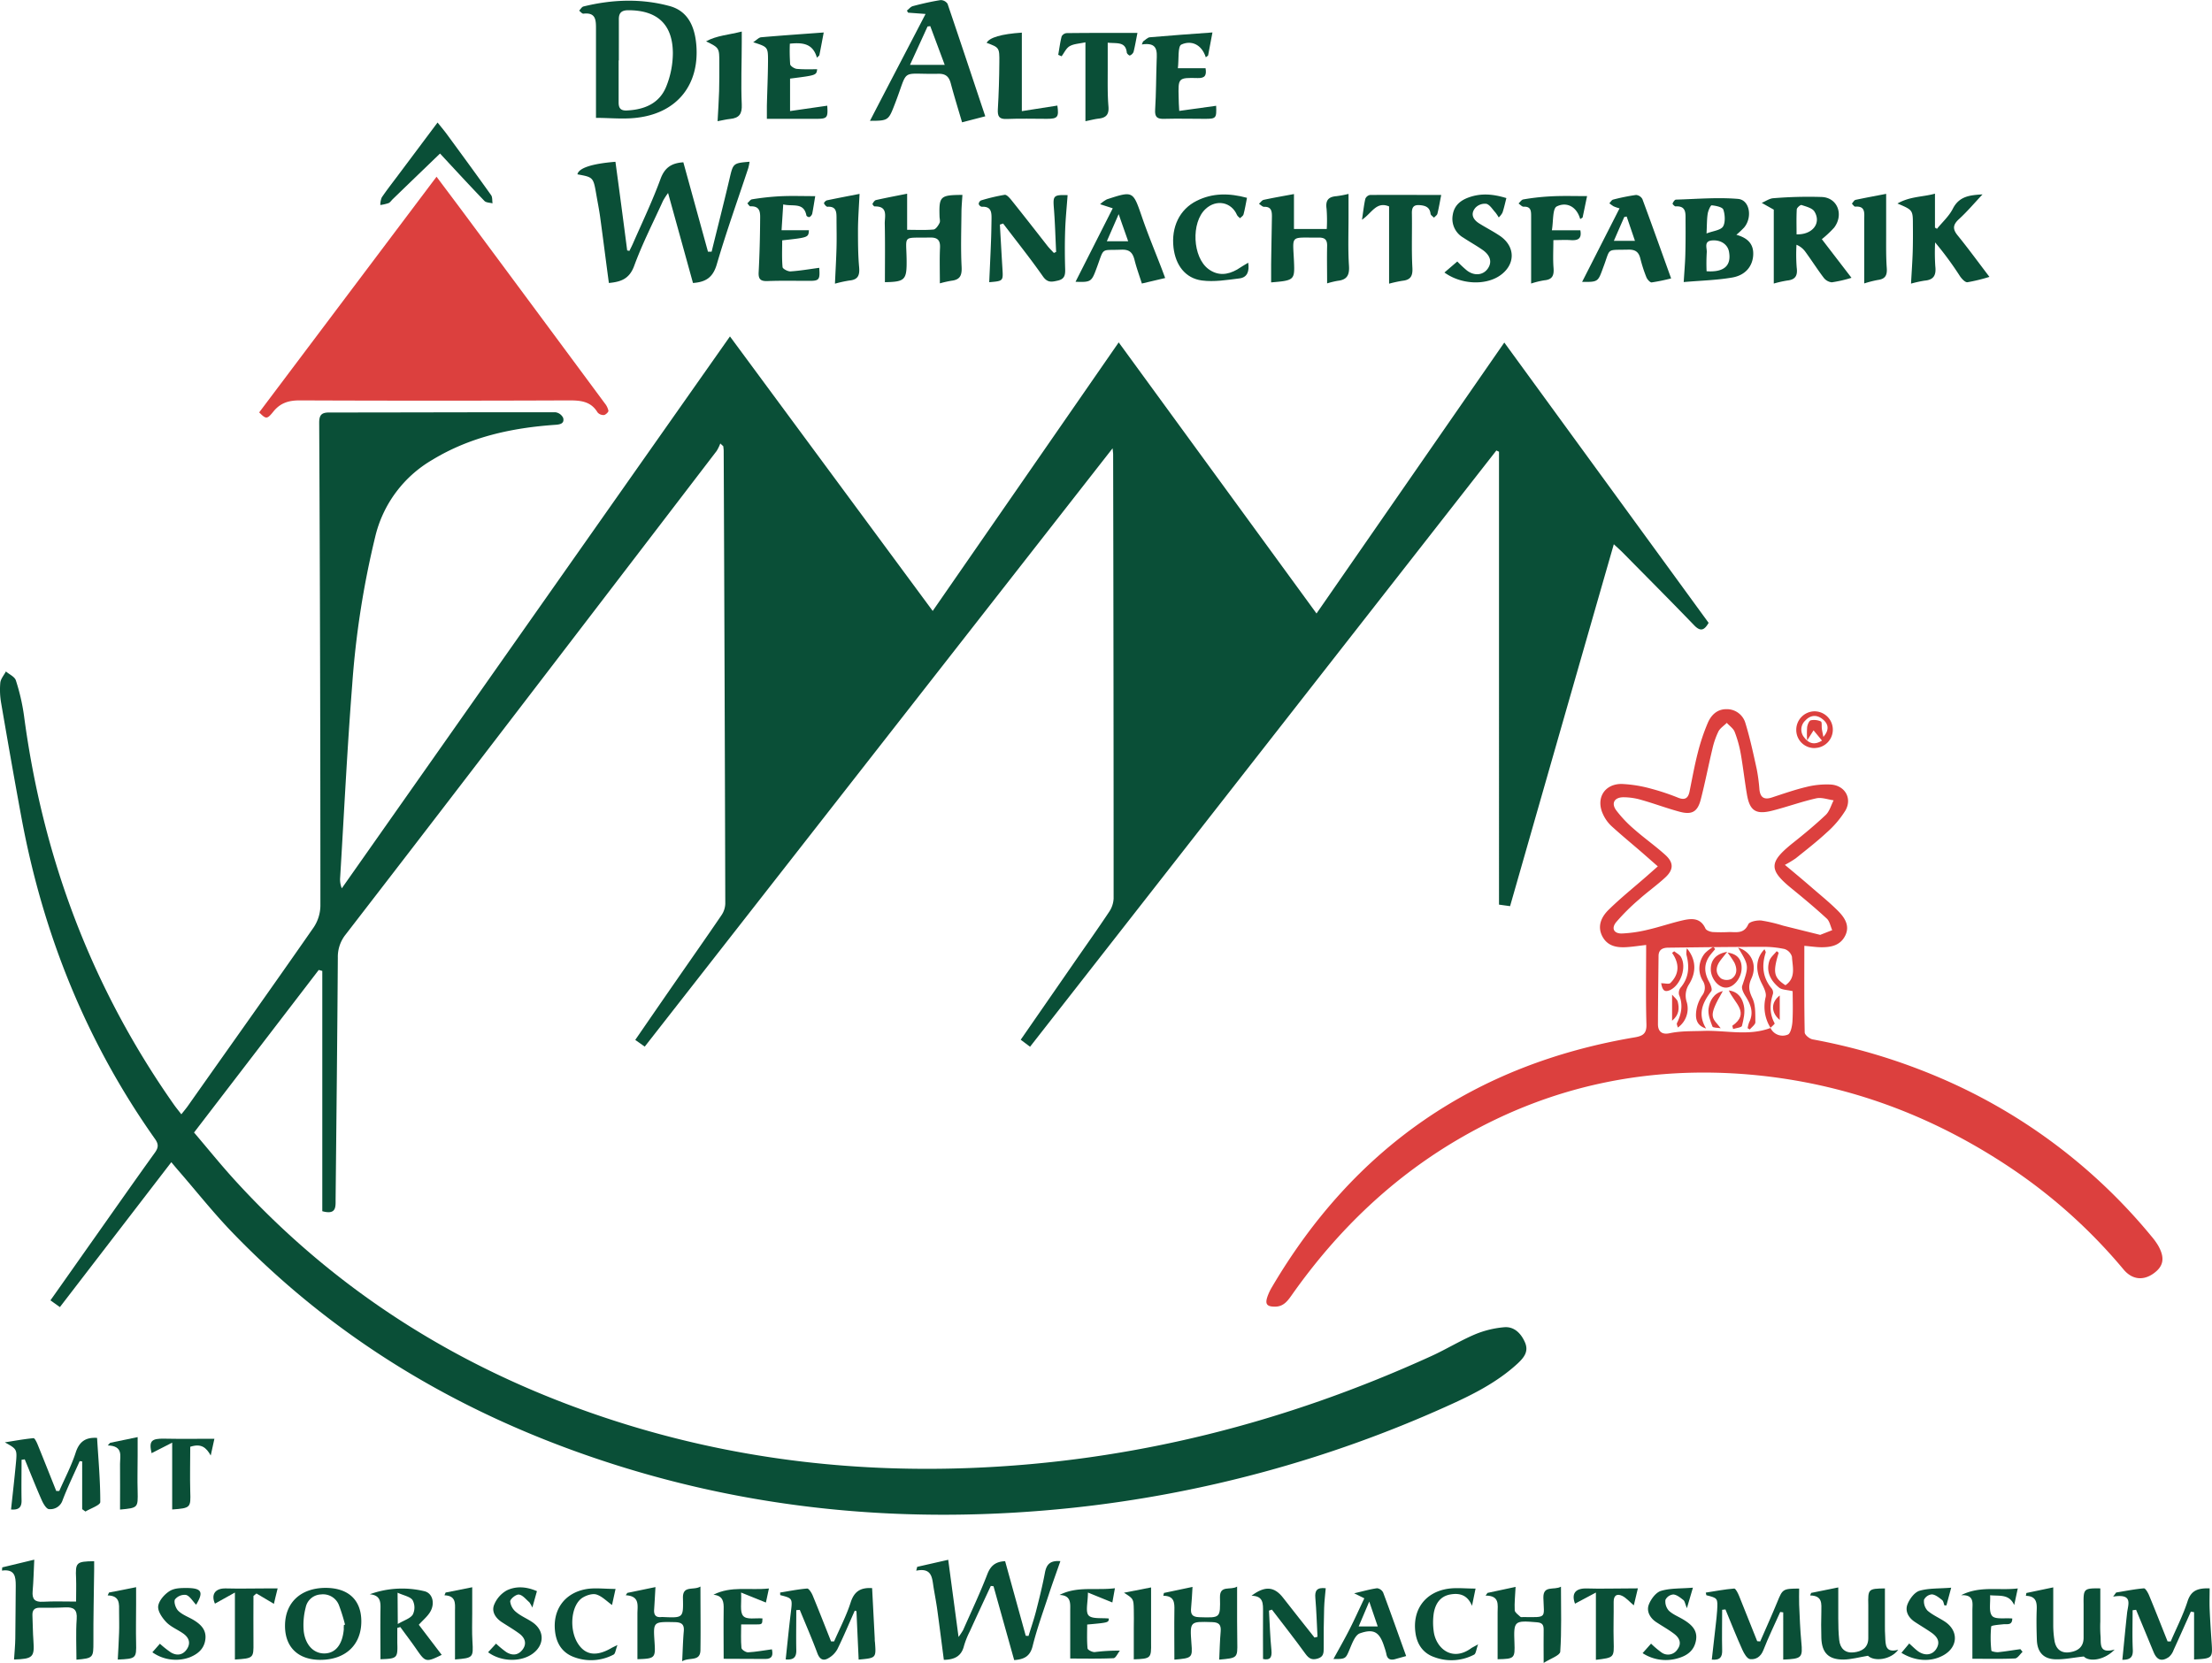 <svg id="Ebene_1" data-name="Ebene 1" xmlns="http://www.w3.org/2000/svg" viewBox="0 0 734.58 552.38"><defs><style>.cls-1{fill:#0a4f37;}.cls-2{fill:#dc403e;}</style></defs><title>logo-die-alte-weihnachtsfabrik</title><path class="cls-1" d="M388.28,169.91,232.91,368.66l-3.15-2.23c4.65-6.75,9.12-13.25,13.62-19.73,5-7.22,10.06-14.4,15-21.67a7.23,7.23,0,0,0,1.28-3.85q-.2-75.18-.53-150.36c0-.53-.09-1.06-.13-1.59l-1-.92a13.8,13.8,0,0,1-1.22,2.5q-40.42,52.84-80.91,105.65-21.08,27.5-42.26,54.93a11.85,11.85,0,0,0-2.62,7.7c-.17,26.79-.47,53.58-.74,80.38,0,2.42.26,5.15-4.42,3.86V343.52l-1.18-.33-41.41,54c4.46,5.23,8.79,10.61,13.42,15.7,34.94,38.38,77.66,64.52,126.9,80.27,38.2,12.23,77.44,17,117.43,15.47,53.55-2.05,104.53-15,153.21-37.21,4.82-2.2,9.36-5,14.24-7.1a32.39,32.39,0,0,1,9.91-2.45c3.34-.27,5.6,2.08,6.89,5.07s-.36,5-2.34,6.88c-6.94,6.44-15.33,10.59-23.84,14.4a407,407,0,0,1-123.75,33.6c-54.54,5.81-108.07,1-160.11-16.87-45.55-15.62-85.84-39.85-119.38-74.7-6.23-6.48-11.83-13.56-17.73-20.36-.7-.8-1.38-1.63-2.4-2.84l-37,48.13-3.14-2.24c5-7.05,9.76-13.85,14.56-20.64,6.69-9.48,13.35-19,20.12-28.41,1.19-1.66,1.29-2.8.06-4.54C47.56,367.21,33.2,331.59,26,293c-2.37-12.78-4.61-25.59-6.81-38.41a25.83,25.83,0,0,1-.29-6.8c.14-1.3,1.21-2.51,1.86-3.75,1.15,1,2.93,1.73,3.32,3a68.9,68.9,0,0,1,2.69,11.68C33,305.84,49.25,349.16,76.71,388.14c.68.95,1.43,1.84,2.31,3,.8-1,1.42-1.75,2-2.53C95,368.76,109.1,349,123,329a13.29,13.29,0,0,0,2.2-7.14q0-80.23-.4-160.45c0-2.58.82-3.39,3.31-3.39,25.06,0,50.12-.11,75.18-.07a3.35,3.35,0,0,1,2.53,1.86c.49,1.89-1,2.19-2.58,2.3-14.44,1-28.31,4-40.86,11.63a40.33,40.33,0,0,0-19,25.66,297,297,0,0,0-7.62,49.1c-1.67,21.3-2.7,42.64-4,64a7.65,7.65,0,0,0,.55,3.57q64.27-91.41,128.9-183.32l67.33,91.19,61.77-89.21L456,224.78l62.36-90,67.85,93.11c-1.47,2.59-2.76,2.94-4.82.79-7.83-8.12-15.79-16.11-23.71-24.14-.82-.83-1.7-1.59-2.95-2.76C543.15,242.05,531.75,281.9,520.28,322l-3.68-.51V171.05l-.87-.41Q438.41,269.52,360.87,368.7l-3.1-2.33,17.36-25.07c4-5.79,8.1-11.54,12-17.41a8.57,8.57,0,0,0,1.49-4.45q0-73.71-.16-147.43C388.47,171.59,388.4,171.18,388.28,169.91Z" transform="translate(-18.8 -21)"/><path class="cls-2" d="M618,335.18c0,9.92-.07,19.34.12,28.76,0,.81,1.59,2.12,2.61,2.31A198.68,198.68,0,0,1,663,379a185.23,185.23,0,0,1,70.37,52.79,21.63,21.63,0,0,1,2.09,2.89c2.37,4.14,1.88,6.94-1.53,9.36s-7.13,2.06-10-1.45a177.46,177.46,0,0,0-39.26-34.87C659,390.93,631.05,380.78,600.5,378c-34-3.05-66.08,3.52-95.8,20.5-23,13.12-41.63,31-56.86,52.6-1.41,2-2.76,3.9-5.55,3.93s-3.44-.84-2.58-3.34a17.58,17.58,0,0,1,1.53-3.22q40.89-69.42,120.32-82.87c2.76-.46,4.11-1.19,4-4.4-.25-8.65-.09-17.31-.09-26.31-2.28.26-4.28.57-6.28.71-3.28.23-6.41-.2-8.19-3.42-1.88-3.43-.44-6.55,1.92-8.89,4-3.94,8.41-7.47,12.64-11.17l3.78-3.34c-2-1.74-3.73-3.28-5.48-4.8-3.36-2.9-6.79-5.72-10.06-8.72a12.36,12.36,0,0,1-2.61-3.69c-2.54-5.27.34-10.2,6.17-10.16a43.54,43.54,0,0,1,9.89,1.61,76.18,76.18,0,0,1,8.94,3c2.2.84,3.24.07,3.68-2.06.89-4.36,1.67-8.74,2.77-13a66.89,66.89,0,0,1,3.3-9.84c1.1-2.56,3.06-4.57,6.19-4.55a6.4,6.4,0,0,1,6.34,4.76c1.51,4.95,2.59,10,3.71,15.09a57,57,0,0,1,.9,6.77c.27,2.69,1.54,3.57,4.15,2.71,3.81-1.25,7.61-2.58,11.5-3.51a27.89,27.89,0,0,1,8-.79c4.7.27,7.23,4.52,4.94,8.58a32.48,32.48,0,0,1-6.25,7.37c-3.23,3-6.78,5.75-10.24,8.54a35,35,0,0,1-3.64,2.2c3.61,3,6.17,5.14,8.68,7.32,3,2.62,6.17,5.15,9,8,2.15,2.18,4,4.88,2.36,8.18s-4.74,3.88-8,3.86C621.87,335.63,620.16,335.36,618,335.18Zm-11.2,27.27-.06-.05a4.44,4.44,0,0,0,5.77,2.27c.93-.33,1.45-2.82,1.54-4.36.22-3.65.07-7.32.07-10.07-2-.48-3.59-.42-4.54-1.21-2.73-2.25-4.37-5.22-3.19-8.88.39-1.2,1.6-2.14,2.43-3.2l.66.52c-2,6.55-1.64,8.24,2.24,10.8,3.6-2.46,2.34-6.17,2.17-9.45a3.79,3.79,0,0,0-2.47-2.58,32.89,32.89,0,0,0-7.42-.72c-10.37,0-20.74.14-31.1.27-1.75,0-3.28.51-3.31,2.71-.08,7.57-.18,15.15-.2,22.72,0,2.53,1.46,3.51,3.84,3,3.75-.8,7.53-.65,11.33-.78C592,363.2,599.51,365.23,606.8,362.45Zm16.46-30.91,4-1.57c-.59-1.31-.86-3-1.83-3.86-3.74-3.45-7.65-6.71-11.6-9.93-7.67-6.24-7.64-8.7.15-15,3.79-3,7.58-6.14,11.12-9.48,1.27-1.21,1.78-3.22,2.63-4.86-1.93-.26-4-1.06-5.76-.66-5,1.12-9.76,2.88-14.7,4.12-5.42,1.35-7.43,0-8.35-5.5-.76-4.49-1.26-9-2.05-13.5a38.53,38.53,0,0,0-2-7.18c-.46-1.17-1.72-2-2.62-3-.95.95-2.21,1.74-2.79,2.87a26.84,26.84,0,0,0-2,5.81c-1.34,5.58-2.42,11.23-3.86,16.79-1.06,4.07-2.93,5.14-7,4.05-4.29-1.15-8.46-2.73-12.73-3.93a20.93,20.93,0,0,0-6.07-.88c-2.89.06-4,2-2.26,4.35a40.23,40.23,0,0,0,6,6.31c3.33,2.94,7,5.51,10.28,8.48,2.82,2.55,2.82,4.89,0,7.5s-5.9,4.77-8.72,7.3a69.82,69.82,0,0,0-7.57,7.52c-1.72,2.08-.78,3.88,1.93,3.79a44.4,44.4,0,0,0,8.63-1.27c3.9-.9,7.71-2.23,11.61-3.12,3-.68,5.86-.8,7.46,2.74.29.64,1.55,1.08,2.4,1.17a53.45,53.45,0,0,0,5.52,0c2.41,0,4.89.61,6.3-2.56.41-.92,2.87-1.4,4.32-1.27a50.59,50.59,0,0,1,7.26,1.71Z" transform="translate(-18.8 -21)"/><path class="cls-2" d="M163.77,79.7c3.62,4.84,7.2,9.58,10.73,14.35q22.58,30.42,45.11,60.88a6,6,0,0,1,1.25,2.54c0,.42-.92,1.32-1.5,1.39a2.58,2.58,0,0,1-2.11-.86c-2.22-3.69-5.57-4-9.47-4q-44.73.18-89.46,0c-3.65,0-6.41.83-8.75,3.73-2.13,2.65-2.43,2.49-4.7.26C124.42,132,143.94,106.05,163.77,79.7Z" transform="translate(-18.8 -21)"/><path class="cls-1" d="M221,115c-1-7.41-1.91-14.69-2.91-22-.34-2.46-.84-4.91-1.26-7.37-1-5.76-1-5.76-6.27-6.72.4-2.08,4.76-3.54,12.62-4.17q2,14.7,3.9,29.45l.74.15c.43-.89.89-1.77,1.28-2.68,3.07-7,6.41-14,9.05-21.22,1.39-3.77,3.64-5.27,7.58-5.53l8.18,29.7h1.21c2-8.15,4.09-16.28,6-24.45,1.15-4.87,1.15-5,6.6-5.43a17.63,17.63,0,0,1-.43,2.12C263.77,87.49,260,98,256.87,108.69c-1.24,4.33-3.5,6-7.94,6.31-2.67-9.68-5.37-19.43-8.27-29.89A23.24,23.24,0,0,0,239,87.67c-3.27,7.2-6.9,14.27-9.61,21.68C227.78,113.71,224.92,114.63,221,115Z" transform="translate(-18.8 -21)"/><path class="cls-1" d="M216.72,60.15c0-10,0-19.76,0-29.5,0-2.95,0-5.59-4.17-5.11-.43.05-.95-.63-1.42-1,.47-.48.88-1.26,1.44-1.39,9.51-2.34,19.13-2.71,28.59-.14,6.31,1.71,8.42,7.14,8.89,13.08,1,12.89-6.17,22.12-19,23.92C226.34,60.71,221.43,60.15,216.72,60.15Zm7.59-19.1h-.07c0,4.65,0,9.3,0,14,0,1.88.69,2.74,2.7,2.65,5.83-.26,10.81-2.31,13.09-7.9a30,30,0,0,0,2.22-11.26C242.16,29,237,24.4,227.45,24.4c-2.27,0-3.15.9-3.14,3C224.32,32,224.31,36.51,224.31,41.05Z" transform="translate(-18.8 -21)"/><path class="cls-1" d="M370.94,539.57c-1.36,3.91-2.69,7.53-3.89,11.2-1.85,5.65-3.9,11.27-5.32,17-.86,3.49-2.9,4.42-6.13,4.67l-6.87-24.54-.89-.1c-2.34,5-4.7,10.08-7,15.13a27.67,27.67,0,0,0-1.92,4.82c-.86,3.47-3.22,4.54-6.68,4.61-.73-5.6-1.43-11.15-2.19-16.7-.34-2.46-.82-4.91-1.22-7.36-.5-3.09-.45-6.65-5.76-5.56.11-.42.22-.85.32-1.28l10.3-2.34c1.15,8.6,2.24,16.71,3.43,25.63a21.79,21.79,0,0,0,1.54-2.32c2.71-6.14,5.59-12.21,8-18.47,1.09-2.85,2.7-4.22,5.93-4.38l6.85,24.78.92.06c.83-2.7,1.76-5.38,2.47-8.12,1.1-4.29,2.18-8.6,3-13C366.34,540.72,367.5,539.28,370.94,539.57Z" transform="translate(-18.8 -21)"/><path class="cls-1" d="M346,59.63l-7.71,2c-1.32-4.5-2.63-8.72-3.77-13-.6-2.21-1.7-3.17-4.12-3.12-13,.27-9.68-2.22-14.39,9.93-2.14,5.52-2.12,5.7-8.3,5.69,6-11.59,12.08-23.21,18.46-35.49l-5.8-.43-.4-.69c.66-.51,1.25-1.3,2-1.49,3-.8,6.1-1.51,9.19-2a2.75,2.75,0,0,1,2.31,1.23C337.64,34.5,341.71,46.82,346,59.63ZM332.53,42.55l-4.8-12.87-.9.12L321,42.55Z" transform="translate(-18.8 -21)"/><path class="cls-1" d="M330.92,115.12c0-4.3-.13-8.08.05-11.84.12-2.6-.92-3.44-3.4-3.38-9.35.2-7.77-1.1-7.69,7.63.05,6.4-.51,7.1-7.21,7.2,0-6.48.09-13-.05-19.43-.05-2.38,1.21-5.86-3.38-5.73-.24,0-.77-.74-.69-.87.28-.49.69-1.14,1.17-1.25,3.35-.76,6.74-1.39,10.33-2.11v12c3,0,5.89.15,8.76-.1.75-.07,1.57-1.3,2-2.17.3-.59,0-1.49,0-2.24-.19-6.64.22-7.05,7.6-7.09-.11,1.91-.3,3.81-.32,5.7-.05,6.07-.26,12.15.05,18.2.14,2.84-.5,4.28-3.37,4.61A37.84,37.84,0,0,0,330.92,115.12Z" transform="translate(-18.8 -21)"/><path class="cls-1" d="M459.52,115.13c0-4.36-.09-8.34,0-12.3.08-2.12-.67-2.93-2.76-2.91-9.67.1-8.64-1.17-8.24,8,.26,6.07.1,6.26-7.59,6.88,0-2,0-4,0-6,.07-5.31.18-10.62.26-15.93,0-1.77-.23-3.26-2.61-3.17-.56,0-1.14-.67-1.7-1,.51-.45,1-1.18,1.54-1.31,3.26-.71,6.55-1.27,10.09-1.93V97.06h10.89a49.54,49.54,0,0,0-.06-6.68c-.39-2.75.5-4,3.29-4.22a35.18,35.18,0,0,0,4-.75c0,2.72,0,5.18,0,7.63,0,5.41-.2,10.85.15,16.24.21,3.14-.68,4.67-3.77,5A29.58,29.58,0,0,0,459.52,115.13Z" transform="translate(-18.8 -21)"/><path class="cls-1" d="M633.66,113.28a43.32,43.32,0,0,1-6.55,1.5,3.93,3.93,0,0,1-2.72-1.58c-2.09-2.76-3.95-5.69-6-8.5a6.83,6.83,0,0,0-3-2.4,57.57,57.57,0,0,0,.07,7.55c.37,2.73-.43,4.06-3.19,4.34a39.16,39.16,0,0,0-4.42,1V90.64l-4-2.25c1.3-.54,2.57-1.48,3.89-1.55a140.7,140.7,0,0,1,16.16-.4c5.17.29,7.23,5.9,4,10.17a35.5,35.5,0,0,1-4.09,3.84ZM615.42,98.84c5.28.18,8.3-3.71,5.94-7.56-.72-1.18-2.76-1.66-4.29-2.18-.35-.12-1.54.89-1.58,1.43C615.33,93.3,615.42,96.08,615.42,98.84Z" transform="translate(-18.8 -21)"/><path class="cls-1" d="M577.94,114.69c.22-3.61.47-6.38.54-9.16.1-3.8.1-7.59.07-11.39,0-2.25.29-4.82-3.31-4.58-.33,0-1.06-.78-1-.94.21-.52.71-1.29,1.11-1.31,6.88-.2,13.8-.81,20.63-.24,3.9.33,4.85,6.17,2,9.53a34.68,34.68,0,0,1-2.55,2.4c3.71,1,5.9,3.06,5.57,7-.3,3.5-2.56,6.41-6.91,7.18C589,114.07,583.81,114.18,577.94,114.69Zm7.6-3.59c5.89.41,8.3-1.93,7.43-6.54-.46-2.43-2.79-3.94-5.63-3.69s-1.6,2.54-1.75,4A61.72,61.72,0,0,0,585.54,111.1Zm0-12.56c2.22-.85,4.67-1.05,5.46-2.3s.69-3.89.1-5.6c-.3-.87-2.49-1.3-3.88-1.44-.35,0-1.14,1.73-1.3,2.73C585.62,93.73,585.67,95.59,585.52,98.54Z" transform="translate(-18.8 -21)"/><path class="cls-1" d="M653.43,115.21c.21-3.86.45-7.18.56-10.51.09-3,.09-6.07.06-9.1,0-4.85-.06-4.85-5.13-7,4.2-2.4,8.37-2.13,12.46-3.27V96.61l.67.39c1.78-2.2,4-4.18,5.25-6.65,2.17-4.27,5.8-4.52,9.88-4.78-2.7,2.87-5.09,5.71-7.81,8.2-2,1.83-2.23,3.24-.48,5.4,3.54,4.36,6.85,8.9,10.58,13.8a57.13,57.13,0,0,1-7.3,1.78c-.75.09-1.88-1.12-2.48-2a110.39,110.39,0,0,0-8.26-11.23,69.67,69.67,0,0,0,.06,7.92c.34,2.94-.49,4.53-3.57,4.78A41.12,41.12,0,0,0,653.43,115.21Z" transform="translate(-18.8 -21)"/><path class="cls-1" d="M369.53,104.68c-.24-4.85-.36-9.7-.75-14.54-.33-4.13-.12-4.47,4.56-4.32-.28,3.86-.68,7.72-.81,11.58-.15,4.33-.13,8.68,0,13,.05,1.94-.18,3.3-2.45,3.81-2,.45-3.41.78-4.93-1.39-4.2-6-8.79-11.73-13.22-17.57l-1.08.36c.28,4.89.55,9.79.85,14.68.25,4.06.27,4.06-4.39,4.45.2-4.53.42-9,.59-13.55.1-2.38.13-4.77.17-7.15s.06-4.53-3.25-4.36a1.38,1.38,0,0,1-1-.92,1.43,1.43,0,0,1,.75-1.18,61.76,61.76,0,0,1,7.88-1.87c.68-.09,1.7,1.1,2.33,1.89,4,5,7.9,10,11.86,15.07.66.83,1.42,1.57,2.14,2.35Z" transform="translate(-18.8 -21)"/><path class="cls-1" d="M44.07,553c0-2.92.09-5.29,0-7.65-.25-5.34,0-5.68,6-5.76,0,.93,0,1.85,0,2.78-.09,8-.29,16-.25,24,0,5.23,0,5.45-5.63,5.93,0-4.5-.24-9,.08-13.51.23-3.15-1-4-3.81-3.86s-5.63.15-8.44.11c-1.85,0-2.52.83-2.45,2.57.13,2.81.12,5.63.33,8.43.39,5.41-.17,6-6.44,6.21.15-2.37.39-4.71.42-7,.1-5.85.07-11.7.15-17.54,0-3-.28-5.57-4.58-5l.1-1.07,10.63-2.56c-.19,3.83-.25,7.15-.54,10.45-.23,2.66.69,3.69,3.44,3.53C36.58,552.86,40.14,553,44.07,553Z" transform="translate(-18.8 -21)"/><path class="cls-1" d="M45.26,506.35c-1.92,4.33-4,8.6-5.68,13a4.27,4.27,0,0,1-4.49,2.94c-.85,0-1.87-1.73-2.38-2.86-2-4.51-3.8-9.1-5.69-13.67l-1.06.14c0,4.48-.09,8.95,0,13.43.07,2.43-1,3.28-3.49,3.08.55-5.18,1.13-10.2,1.6-15.23.45-4.8.4-4.81-3.66-7.07,3.18-.5,6.34-1.09,9.54-1.39.4,0,1.07,1.42,1.41,2.26,2.07,5.09,4.09,10.19,6.12,15.29l1,0c1.84-4.2,4-8.29,5.42-12.64,1.19-3.78,3.34-5.24,7.14-5,.43,7.1,1.08,14.2,1.06,21.3,0,1.06-3.2,2.11-4.92,3.16l-1.09-.78V506.44Z" transform="translate(-18.8 -21)"/><path class="cls-1" d="M739.67,566.25c1.9-4.44,4.13-8.78,5.6-13.36,1.2-3.72,3.58-4.38,7.33-4.28,0,2.35-.08,4.59,0,6.83.16,3.79.41,7.57.67,11.35.33,5,.21,5.13-5.84,5.44v-15.7l-1.07-.2c-1.9,4.24-3.78,8.5-5.72,12.73a5.55,5.55,0,0,1-1.56,2.34c-2.4,1.65-4,1.06-5.12-1.67q-2.88-7-5.79-14l-1.15.15c0,4.37-.15,8.75.06,13.11.11,2.46-.82,3.36-3.47,3.35.53-5.22,1-10.34,1.56-15.46.29-2.85,2.21-6.62-4.62-5.53l1-1.36c3.07-.5,6.14-1.13,9.23-1.39.52,0,1.34,1.45,1.72,2.36,2.1,5.07,4.1,10.18,6.13,15.27Z" transform="translate(-18.8 -21)"/><path class="cls-1" d="M590.71,555.73c0,4.43-.11,8.87,0,13.3.08,2.34-.62,3.5-3.44,3.25q.67-5.89,1.33-11.75c.17-1.51.35-3,.44-4.53.24-4.15.22-4.15-3.58-5.11l-.19-.87c3.15-.49,6.29-1.1,9.45-1.35.49,0,1.25,1.55,1.63,2.49,2,5,4,10,6,15l1,.08c1.91-4.38,3.88-8.74,5.7-13.17,1.72-4.22,1.83-4.37,7.23-4.39,0,1.76-.07,3.55,0,5.33.19,4.11.32,8.23.71,12.33.5,5.3.25,5.67-6,5.93V556.59l-1-.14c-1.88,4.22-3.92,8.37-5.59,12.67-.87,2.24-2.51,3.21-4.42,3-1-.13-2-1.87-2.55-3.09-2-4.42-3.77-8.94-5.63-13.42Z" transform="translate(-18.8 -21)"/><path class="cls-1" d="M277.87,550c3-.48,6-1.1,9-1.33.55,0,1.43,1.38,1.8,2.27,2.1,5.08,4.09,10.2,6.12,15.3l1,0c1.88-4.31,4.09-8.52,5.52-13,1.19-3.69,3.36-4.95,7.11-4.71.29,5.55.58,11.13.87,16.71,0,.44,0,.87.08,1.3.39,5.21.39,5.21-5.42,5.73q-.37-8.05-.73-16.09l-.56-.17c-1.9,4.27-3.71,8.6-5.77,12.8a7.74,7.74,0,0,1-3,3c-1.69,1-2.88.41-3.65-1.65-1.8-4.85-3.88-9.61-5.84-14.4l-1.16.08c0,4.42-.09,8.84,0,13.25.07,2.44-.93,3.35-3.52,3.12.56-5.19,1.06-10.33,1.69-15.45.59-4.85.65-4.84-3.51-5.91Z" transform="translate(-18.8 -21)"/><path class="cls-1" d="M388.33,90.19l-4.2-1.36a11,11,0,0,1,2.27-1.62c8.74-2.85,8.64-2.8,11.63,5.86,2,5.83,4.38,11.53,6.59,17.28l1.12,3L398,115.18c-.85-2.69-1.78-5.2-2.42-7.77s-1.73-3.59-4.47-3.47c-6.94.29-5.49-1-8.14,6.12-1.68,4.54-1.84,4.72-7,4.54Zm5.12,10.94c-1.08-3.09-2-5.64-3.15-9l-3.93,9Z" transform="translate(-18.8 -21)"/><path class="cls-1" d="M544.2,114.64l12.43-24.43a13.61,13.61,0,0,1-2-.69,12.37,12.37,0,0,1-1.38-1c.42-.42.76-1.1,1.25-1.22a66.77,66.77,0,0,1,7.62-1.54,2.66,2.66,0,0,1,2.1,1.37c3.19,8.59,6.26,17.23,9.54,26.35a64.14,64.14,0,0,1-6.45,1.33c-.54.06-1.47-1-1.76-1.71a47.17,47.17,0,0,1-2-6.18c-.51-2.09-1.52-3-3.82-3-7.82.21-5.94-.8-8.55,6C549.48,114.61,549.54,114.69,544.2,114.64ZM554.75,101h7L559,92.92l-.79.15C557.1,95.59,556,98.11,554.75,101Z" transform="translate(-18.8 -21)"/><path class="cls-1" d="M289.53,86.15c-.38,2.24-.65,4.06-1,5.85a2,2,0,0,1-.92,1.11,1.16,1.16,0,0,1-1-.49c-.85-4.54-4.49-2.93-7.71-3.72-.19,3-.36,5.62-.55,8.57h9.08c-.15,2.41-.15,2.41-8.87,3.37,0,2.93-.15,5.93.12,8.88.05.58,1.75,1.48,2.63,1.43,3.2-.21,6.37-.76,9.55-1.19.29,4,0,4.36-3.51,4.33-4.56,0-9.11-.1-13.66.07-2.27.08-3.07-.58-2.95-2.92.3-5.74.45-11.48.49-17.23,0-2.15.37-4.84-3.25-4.67-.31,0-.66-.66-1-1,.52-.46,1-1.25,1.55-1.33a85.62,85.62,0,0,1,9-1C281.37,86,285.25,86.15,289.53,86.15Z" transform="translate(-18.8 -21)"/><path class="cls-1" d="M410.41,57.84l12.26-1.7c.16,4.16,0,4.34-3.84,4.33-4.44,0-8.89-.12-13.32,0-2.38.09-3.27-.51-3.1-3.07.34-5.4.31-10.83.5-16.24.12-3.08.45-6.23-4.93-5.39l.42-1c.75-.48,1.46-1.32,2.24-1.39,6.74-.6,13.5-1.06,20.8-1.6L420,39.42l-.76.62c-1.45-4.44-4.94-5.71-8.12-4.24-1.26.58-.79,4.9-1.16,7.86h9.19c.38,2.31-.13,3.34-2.58,3.27-6.53-.16-6.53-.08-6.35,6.46C410.21,54.66,410.31,55.94,410.41,57.84Z" transform="translate(-18.8 -21)"/><path class="cls-1" d="M290.17,44c-.26,2-.26,2-9,3.11V57.89l12.35-1.78c.27,4.07,0,4.36-3.75,4.36H273.47c0-1.59,0-2.94,0-4.29.12-5,.35-10,.38-14.93,0-4.65-.06-4.65-4.92-6.22,1.14-.74,1.86-1.58,2.63-1.65,6.74-.59,13.5-1.05,20.79-1.59-.59,3.11-1,5.36-1.46,7.61l-.79.77c-1.33-4.61-4.52-5.13-9-4.66a60.1,60.1,0,0,0,.11,6.83c.07.61,1.39,1.46,2.2,1.54C285.67,44.09,287.92,44,290.17,44Z" transform="translate(-18.8 -21)"/><path class="cls-1" d="M498.48,111.52l4.27-3.66a39.93,39.93,0,0,0,3.21,3c2.47,1.88,5.36,1.57,6.9-.61s.89-4.47-1.82-6.32c-2.05-1.41-4.23-2.63-6.31-4a7.2,7.2,0,0,1-3.5-7.49c.47-3.18,2.57-4.89,5.4-5.89,4.05-1.44,8-1.11,12.42.25-.45,1.75-.78,3.31-1.29,4.82a6,6,0,0,1-1.25,1.61,13.71,13.71,0,0,0-1.11-1.66c-.94-1-1.81-2.55-3-2.87A4.34,4.34,0,0,0,508.78,90c-1.71,2-.87,3.86,1.17,5.17,2.29,1.45,4.73,2.67,7,4.21,5.3,3.65,5.12,9.79-.3,13.33C511.84,115.81,504,115.5,498.48,111.52Z" transform="translate(-18.8 -21)"/><path class="cls-1" d="M644.76,548.63c0,4.23,0,8.22,0,12.2,0,1.3,0,2.6.1,3.9.12,2.62,0,5.45,4.34,4.27-2.49,3.37-8,4-10.07,2-2.94.48-5.57,1.24-8.2,1.26-4.91,0-7.12-2.26-7.28-7.15-.1-2.92-.07-5.85,0-8.77,0-2.54.5-5.3-3.73-5.38l.35-.84,9-1.82c0,3.7,0,7,0,10.35,0,2.38.06,4.76.31,7.12.29,2.8,2,4.42,4.81,4.11,2.64-.29,4.82-1.49,4.85-4.66,0-3.68,0-7.36,0-11.05C639.11,548.83,639.22,548.7,644.76,548.63Z" transform="translate(-18.8 -21)"/><path class="cls-1" d="M700.66,548.28c0,4.65,0,8.74,0,12.84a32.82,32.82,0,0,0,.41,4.84c.45,2.8,2.21,4.28,5,3.88s4.68-1.75,4.67-4.88c0-3.69,0-7.37,0-11.06-.08-5.17.08-5.35,5.55-5.28v11a43.11,43.11,0,0,0,.05,4.55c.28,2.58-.79,6.31,4.71,4.77-3.48,3.63-8.52,4.14-10.23,2.3-3.58.37-6.65,1.06-9.67.92-3.86-.18-5.79-2.51-5.93-6.39-.12-3.36-.18-6.73-.05-10.08.1-2.53-.25-4.51-3.6-4.6.06-.31.11-.63.17-.94Z" transform="translate(-18.8 -21)"/><path class="cls-1" d="M545.85,86.14c-.56,2.65-1,4.89-1.49,7.12l-.79.51c-1.27-4.43-4.76-5.73-7.8-4.19-1.43.73-1.09,5-1.61,7.91h9.45c.58,3-1,3.42-3.27,3.27-1.8-.12-3.62,0-5.68,0,0,3.18-.18,6.2.05,9.19.2,2.47-.32,3.92-3.06,4.16a29.07,29.07,0,0,0-4.38,1.07c0-4.68,0-9,0-13.27,0-3,0-6.07,0-9.1,0-1.78-.07-3.28-2.52-3.15-.53,0-1.1-.69-1.66-1.07.51-.47,1-1.25,1.55-1.34a74.5,74.5,0,0,1,8.68-1C537.29,86,541.28,86.14,545.85,86.14Z" transform="translate(-18.8 -21)"/><path class="cls-1" d="M396.53,31.93c-.47,2.37-.8,4.38-1.3,6.35A2.26,2.26,0,0,1,394,39.44c-.16.08-.94-.57-1-.94-.39-3.77-3.23-3-6.34-3.32,0,3.2,0,6.17,0,9.14,0,4-.09,8,.24,12,.23,2.65-.7,3.78-3.19,4.07-1.37.16-2.72.52-4.45.87V35.05c-2.06.46-3.87.5-5.24,1.29-1.16.67-1.81,2.21-2.68,3.36l-1.11-.49c.35-2,.62-4.12,1.13-6.12A2.1,2.1,0,0,1,373,32C380.69,31.91,388.35,31.93,396.53,31.93Z" transform="translate(-18.8 -21)"/><path class="cls-1" d="M433.32,108.26c.43,2.91-.33,4.9-2.92,5.22-4.13.51-8.4,1.23-12.45.69-5.52-.73-8.76-5.09-9.44-10.91-.79-6.82,2-12.72,7.69-15.55,5.28-2.65,10.8-2.6,16.71-1-.4,2-.68,3.77-1.15,5.52-.12.48-.77.84-1.17,1.25-.34-.35-.82-.65-1-1.07-1.85-4.32-6.87-5.32-10.43-2-4.88,4.48-4.35,16.09,1,20,3.08,2.25,6.28,1.94,9.46.13C430.76,109.8,431.92,109.09,433.32,108.26Z" transform="translate(-18.8 -21)"/><path class="cls-1" d="M141.6,550.57a31.49,31.49,0,0,1,18.19-1c2.67.67,3.53,4,1.9,6.81-.88,1.52-2.36,2.71-3.81,4.32l7.61,10c-5.15,2.53-5.42,2.44-8.3-1.73-1.75-2.55-3.63-5-5.45-7.51l-1,.29c0,1.64,0,3.27,0,4.9.16,5.13,0,5.31-5.59,5.5,0-5.48-.08-11,0-16.46C145.21,553.2,145.24,550.9,141.6,550.57Zm9.3,9.88c2.17-1.28,4.21-1.85,5-3.17a5.27,5.27,0,0,0-.07-4.74c-.79-1.19-2.87-1.52-5-2.49Z" transform="translate(-18.8 -21)"/><path class="cls-1" d="M531.43,573.38c0-4.61-.06-7.85,0-11.08,0-1.62-.51-2.28-2.21-2.42-7.6-.64-7.77-.52-7.49,6.81.2,5.19,0,5.35-5.59,5.46,0-5.17,0-10.34,0-15.51,0-2.58.75-5.62-4-5.63l.65-.89,9.32-2c-.14,2.88-.42,5.33-.29,7.76.05.77,1.19,1.51,1.9,2.19.18.17.63.07,1,.07,8,.1,6.79.4,6.62-6.37-.11-4.34,3.54-2.43,5.84-3.72,0,7.59.24,14.62-.24,21.61C536.81,570.92,533.7,571.92,531.43,573.38Z" transform="translate(-18.8 -21)"/><path class="cls-1" d="M480.1,115.23V89.57c-4.25-1.79-5.72,2.23-9,4.42.45-3,.66-5,1.11-6.95a2.12,2.12,0,0,1,1.52-1.27c7.77-.08,15.53,0,23.68,0-.45,2.28-.78,4.27-1.26,6.22-.13.5-.75.88-1.14,1.32-.4-.43-1.09-.83-1.14-1.3-.24-2-1.43-2.64-3.29-2.84-2.12-.24-2.94.43-2.91,2.62.11,6.06-.16,12.15.17,18.2.15,2.82-.7,4-3.33,4.28A43.75,43.75,0,0,0,480.1,115.23Z" transform="translate(-18.8 -21)"/><path class="cls-1" d="M408.8,572.29c0-5.6-.08-11,0-16.37.06-2.57,0-4.81-3.68-4.86l.21-.93,9.49-2c-.17,2.62-.24,4.75-.46,6.87s.24,3.12,2.71,3.19c7.07.21,7,.33,6.87-6.63-.07-4.17,3.55-2.2,5.69-3.54,0,4.17,0,7.9,0,11.63q0,3.42.06,6.82c.09,5.27.09,5.27-6,5.81.15-3.14.21-6.25.48-9.33.19-2.22-.53-3.07-2.85-3.13-7.4-.22-7.39-.3-6.86,7.07C414.85,571.64,414.69,571.79,408.8,572.29Z" transform="translate(-18.8 -21)"/><path class="cls-1" d="M251.41,548c0,7.52.1,14.34,0,21.14-.08,3.94-3.64,2.23-6.07,3.69.19-3.72.26-6.83.53-9.93.21-2.28-.65-3-2.92-3.07-7.24-.14-7.24-.22-6.79,6.56.36,5.37.16,5.56-5.68,5.75,0-5,0-10.09,0-15.14,0-2.67.87-5.83-3.88-6.1l.52-.78c3-.61,5.91-1.23,9.35-1.93-.16,2.76-.28,5.1-.44,7.43-.13,1.75.48,2.72,2.38,2.52a4.79,4.79,0,0,1,.65,0c6.61.29,6.69.29,6.54-6.25C245.45,547.44,249.12,549.42,251.41,548Z" transform="translate(-18.8 -21)"/><path class="cls-1" d="M164.93,72c-5.9,5.69-10.8,10.41-15.69,15.14-.47.45-.86,1.09-1.41,1.33a14.64,14.64,0,0,1-2.73.63,6.73,6.73,0,0,1,.46-2.49c1.57-2.33,3.31-4.56,5-6.81l13.55-18.1c1.08,1.34,2,2.44,2.88,3.6,5,6.82,10,13.64,14.9,20.52.48.68.33,1.81.48,2.73-.92-.25-2.14-.22-2.7-.81C174.78,82.66,170,77.46,164.93,72Z" transform="translate(-18.8 -21)"/><path class="cls-1" d="M125.2,572.36c-7.38,0-11.76-4.2-11.75-11.31,0-7.7,5.21-12.57,13.45-12.6,7.56,0,11.87,4,11.89,11.08C138.81,567.37,133.54,572.34,125.2,572.36ZM133,560.78l.38-.12a59.82,59.82,0,0,0-2-6.41,5.65,5.65,0,0,0-6-3.62,5.39,5.39,0,0,0-5.07,4.35,22.91,22.91,0,0,0-.63,8c.64,4.83,3.67,7.51,7.3,7.23,3.45-.26,5.6-3.18,6-8.1C132.92,561.65,133,561.21,133,560.78Z" transform="translate(-18.8 -21)"/><path class="cls-1" d="M346.45,35.23c.91-1.76,4.92-2.95,11.69-3.39V57.92l11.8-1.85c.55,3.83.11,4.4-3.47,4.4-4.43,0-8.88-.14-13.3.05-2.56.12-3.12-.84-3-3.2.31-5.18.46-10.37.5-15.55C350.73,36.78,350.63,36.78,346.45,35.23Z" transform="translate(-18.8 -21)"/><path class="cls-1" d="M440.21,556c.26,4.39.38,8.8.82,13.17.26,2.59-.63,3.36-2.79,2.9,0-5.31-.05-10.49,0-15.66,0-2.68.19-5.28-3.82-5.35,4.47-3.39,7.58-3.06,10.48.67,3.44,4.44,6.95,8.82,10.43,13.22l1-.25c-.23-4.31-.35-8.63-.72-12.93-.21-2.38.49-3.55,3.45-3.2-.18,2.17-.47,4.36-.53,6.57-.12,4.44-.18,8.88-.14,13.33,0,1.64-.08,2.89-2,3.46s-2.91,0-4.05-1.55c-3.61-5-7.42-9.82-11.15-14.71Z" transform="translate(-18.8 -21)"/><path class="cls-1" d="M253.28,34.73c3.51-1.94,7.53-2.14,11.85-3.25v3.46c0,6.91-.31,13.84,0,20.73.15,3.23-.88,4.54-3.87,4.84-1.25.12-2.47.44-4.16.75.19-3.61.42-6.81.51-10s.07-6.26.07-9.4C257.68,36.89,257.67,36.89,253.28,34.73Z" transform="translate(-18.8 -21)"/><path class="cls-1" d="M637.89,115.15c0-7.36,0-14.26,0-21.17,0-2.12.5-4.62-3-4.34-.34,0-.73-.62-1.1-1,.4-.43.74-1.14,1.21-1.25,3.35-.72,6.73-1.33,10.17-2,0,4.78,0,9.19,0,13.6,0,3.68-.06,7.38.2,11,.18,2.38-.43,3.67-2.93,4A36.74,36.74,0,0,0,637.89,115.15Z" transform="translate(-18.8 -21)"/><path class="cls-1" d="M296.08,115.23c.19-4.31.42-8.18.52-12,.09-3.25,0-6.49,0-9.74,0-2.08-.07-4-3-3.81-.38,0-.95-.66-1.16-1.14-.08-.18.56-.93,1-1,3.45-.73,6.91-1.38,10.81-2.14-.2,4.21-.49,8-.52,11.71,0,4.21,0,8.44.38,12.64.22,2.62-.31,4.14-3.17,4.42A41.62,41.62,0,0,0,296.08,115.23Z" transform="translate(-18.8 -21)"/><path class="cls-1" d="M690.47,569.7c-.84.77-1.65,2.15-2.52,2.19-4.63.22-9.28.1-14.14.1,0-5.58,0-10.85,0-16.11,0-2.31.75-5.21-3.74-5,6.24-3.19,12.37-1.49,18.81-2.24-.47,2.17-.83,3.84-1.19,5.52-1.67-3.72-4.73-2.95-8-3.26.16,2.52-.51,5.51.69,6.88,1.06,1.21,4.19.61,6.67.84,0,2.39-1.7,1.78-3,1.92s-4,.34-4,.76a39.21,39.21,0,0,0,.06,8c0,.24,1.52.58,2.3.51,2.46-.25,4.9-.68,7.35-1Z" transform="translate(-18.8 -21)"/><path class="cls-1" d="M259.12,572c0-5.79-.08-11.09,0-16.38.05-2.46-.1-4.54-3.39-4.9,5.88-3,12-1.39,18.42-2.07-.45,2.16-.81,3.84-1,4.67L264.91,550c.19,3.41-.49,6.4.69,7.76s4.19.63,6.41.84c-.06,2-.06,2-2.49,2-1.39,0-2.79,0-4.59,0,0,2.72-.14,5.28.1,7.81.06.58,1.47,1.49,2.21,1.45,2.58-.14,5.14-.63,7.9-1,.41,1.88.18,3.2-2.15,3.2Z" transform="translate(-18.8 -21)"/><path class="cls-1" d="M461.62,572.08c1.94-3.54,3.76-6.72,5.42-10s3.16-6.63,4.84-10.16l-3.38-1.67c3.13-.72,5.35-1.38,7.63-1.68a2.65,2.65,0,0,1,2,1.43c2.58,6.88,5,13.8,7.64,21.1-1.21.34-2.4.66-3.59,1-1.66.49-2.72,0-3-1.78a20.9,20.9,0,0,0-.64-2.18c-1.54-4.93-3.38-6.26-8.14-4.59-1.51.52-2.51,3.17-3.28,5C465.68,572,465.82,572.1,461.62,572.08ZM473.51,553,470,561.26h6.33Z" transform="translate(-18.8 -21)"/><path class="cls-1" d="M370.65,550.8c5.88-3,11.94-1.44,18.4-2.23-.39,2.18-.69,3.85-.85,4.73L380.09,550c0,3.28-.9,6.43.25,7.63s4.37.74,6.69,1c-.08,1.35-.08,1.35-7.19,2,0,2.6-.13,5.27.12,7.9,0,.51,1.58,1.3,2.38,1.25a60,60,0,0,1,8.36-.48c-.71.88-1.37,2.47-2.12,2.51-4.82.22-9.67.11-14.37.11,0-5.76,0-11,0-16.33C374.26,553.2,374.28,550.93,370.65,550.8Z" transform="translate(-18.8 -21)"/><path class="cls-1" d="M83.93,554.05c-1.2-1.25-2.09-2.89-3.35-3.26a4.08,4.08,0,0,0-3.67,1.5c-.46.86.23,2.93,1.09,3.78,1.35,1.32,3.29,2,5,3,2.44,1.47,4.39,3.3,4,6.47s-2.51,4.91-5.25,6a13.46,13.46,0,0,1-12.35-1.7L71.9,567a34.05,34.05,0,0,0,3.63,2.88c2.07,1.24,4.09.87,5.39-1.17s.56-3.79-1.25-5.08-4.11-2.2-5.64-3.79c-1.37-1.42-2.91-3.68-2.69-5.35.25-1.84,2.1-3.94,3.82-5s4-1,6-1C85.85,548.58,86.42,549.91,83.93,554.05Z" transform="translate(-18.8 -21)"/><path class="cls-1" d="M581,548.38l-2,6.81c-.62-1.5-.7-2.32-1.15-2.68-1-.79-2.18-1.78-3.35-1.87a3.23,3.23,0,0,0-2.63,1.79,4.58,4.58,0,0,0,1.15,3.61c1.39,1.3,3.3,2,5,3.06,2.51,1.56,4.59,3.44,4,6.77s-2.79,5-5.79,5.9a14.11,14.11,0,0,1-11.94-1.64l2.81-3.16a31,31,0,0,0,3.37,2.86,3.7,3.7,0,0,0,5.43-1c1.45-2,.61-3.78-1.09-5.08-1.89-1.44-4-2.61-6-3.93s-3.33-3.56-2.45-5.83c.7-1.81,2.32-4,4-4.53C573.47,548.51,576.85,548.72,581,548.38Z" transform="translate(-18.8 -21)"/><path class="cls-1" d="M666.77,548.39c-.77,2.87-1.18,4.38-1.58,5.88l-.67,0c-.24-.61-.32-1.43-.77-1.78-1-.8-2.19-1.78-3.37-1.88a3.23,3.23,0,0,0-2.63,1.77A4.57,4.57,0,0,0,658.9,556c1.68,1.47,3.84,2.39,5.74,3.64,4.68,3.08,4.42,8.51-.5,11.22-4.11,2.27-9.26,2-13.9-.83.82-1,1.61-1.92,2.59-3.11,1,.9,1.8,1.71,2.7,2.41,2.29,1.78,4.89,1.56,6.26-.57,1.53-2.4.33-4.11-1.64-5.48-1.78-1.23-3.65-2.33-5.45-3.52-2.12-1.4-3.33-3.56-2.45-5.84.7-1.8,2.32-4,4-4.51C659.28,548.52,662.66,548.72,666.77,548.39Z" transform="translate(-18.8 -21)"/><path class="cls-1" d="M197.11,549.54,195.58,555a8.92,8.92,0,0,0-1-1.78c-1.11-.94-2.19-2.38-3.44-2.55-.91-.13-2.85,1.38-2.91,2.25a5.28,5.28,0,0,0,2,3.59c1.64,1.37,3.73,2.19,5.5,3.43,3.94,2.78,3.91,7.46,0,10.34s-10.47,2.78-14.84-.45l2.64-2.86a34.89,34.89,0,0,0,3.36,2.78c2,1.26,4,1.15,5.48-.84s.73-3.93-1.16-5.31-3.81-2.5-5.72-3.74c-2.11-1.37-3.5-3.47-2.61-5.76a9.63,9.63,0,0,1,4.17-4.79C190.13,547.8,193.56,548,197.11,549.54Z" transform="translate(-18.8 -21)"/><path class="cls-1" d="M562.72,548.61l-1.35,5.65c-1.45-1.22-2.51-2.5-3.87-3.16-1.75-.84-2.84-.12-2.82,2,.05,4.33-.12,8.67,0,13,.14,5.51.23,5.51-5.9,6.25V550c-2.92,1.56-5,2.66-6.94,3.7-1.24-3.34.06-5.18,4-5.06,4.32.14,8.64,0,13,0Z" transform="translate(-18.8 -21)"/><path class="cls-1" d="M90,498.92l-1.22,5.56c-1.47-2.6-3.09-4.11-6.8-2.9,0,4.76-.14,9.8,0,14.83.18,5.39.15,5.55-6,6V500.21l-6.84,3.49c-.93-4-.14-4.92,4.31-4.81C78.88,499,84.27,498.92,90,498.92Z" transform="translate(-18.8 -21)"/><path class="cls-1" d="M96.81,572.25V550l-6.63,3.69c-1.34-3,0-5.15,3.63-5.06,4.42.12,8.85,0,13.28,0H111c-.53,2.18-1,4-1.24,5.12l-5.79-3.44-1,.82c0,5.15-.05,10.3,0,15.45S103.05,571.86,96.81,572.25Z" transform="translate(-18.8 -21)"/><path class="cls-1" d="M223.22,548.8c-.55,2.49-.91,4.13-1.17,5.34-1.81-1.29-3.32-2.9-5.16-3.48-1.3-.41-3.26.21-4.55,1-3.86,2.34-4.65,10.36-1.71,15.14,2.49,4,6.16,4.57,11.22,1.63.36-.21.74-.37,2-1-.6,1.56-.69,2.88-1.29,3.18a16,16,0,0,1-13.19.81c-3.83-1.43-5.75-4.47-6.23-8.4-.89-7.19,3.07-12.85,10.27-14.15C216.36,548.35,219.51,548.8,223.22,548.8Z" transform="translate(-18.8 -21)"/><path class="cls-1" d="M509.66,567.21c-.63,1.7-.7,3.08-1.32,3.41a16.18,16.18,0,0,1-13.2.84c-3.73-1.28-5.72-4.2-6.27-8-1.1-7.64,3.12-13.54,10.74-14.71,2.8-.43,5.72-.07,9.21-.07-.5,2.41-.84,4.07-1.18,5.74-1.46-3.54-4-4.34-7.17-3.79-3.49.61-5.05,3.21-5.56,6.39a21.25,21.25,0,0,0,0,5.8c.67,5.51,5.93,10.28,12.31,5.78C507.69,568.24,508.27,568,509.66,567.21Z" transform="translate(-18.8 -21)"/><path class="cls-1" d="M58.66,522.44c0-5.2.05-10.17,0-15.14,0-2.65,1.15-6-4.07-6.17l.79-.87,9.13-1.89c0,2.28,0,4.28,0,6.28,0,3.9-.12,7.8,0,11.7C64.62,521.86,64.67,521.88,58.66,522.44Z" transform="translate(-18.8 -21)"/><path class="cls-1" d="M166.78,550l8.84-1.76c0,3.07,0,5.84,0,8.61,0,3.12-.12,6.26.07,9.38.32,5.37.27,5.51-5.79,6V562.07c0-2.05,0-4.11,0-6.16.06-2.4.27-4.86-3.5-5Z" transform="translate(-18.8 -21)"/><path class="cls-1" d="M392.06,550.06l9-1.76v7.61c0,3.58,0,7.16,0,10.74.08,5.18-.05,5.33-5.74,5.54V561.54c0-1.95.07-3.9,0-5.85C395.25,552.07,395.21,552.07,392.06,550.06Z" transform="translate(-18.8 -21)"/><path class="cls-1" d="M55,550l9-1.78V554c0,4.22-.1,8.45,0,12.68.12,5.17,0,5.32-6.09,5.58.15-3,.35-6,.44-9,.08-2.27,0-4.55,0-6.83,0-2.62.37-5.37-3.79-5.48Z" transform="translate(-18.8 -21)"/><path class="cls-2" d="M621.63,269.48a6,6,0,0,1-6.31-6,6.14,6.14,0,0,1,5.79-6.19,6.09,6.09,0,1,1,.52,12.17Zm-.57-5.88-2.12,3.34a29.5,29.5,0,0,1,0-4.49c.14-.81.64-2.05,1.2-2.18a5.41,5.41,0,0,1,3.36.38c.4.2.19,1.62.32,2.48s.33,1.77.5,2.65c2.25-2.58,1.55-4.58-.5-6.07s-4-1-5.55.68A4.05,4.05,0,0,0,618,266c1.42,1.9,3.33,2.62,5.86,1Z" transform="translate(-18.8 -21)"/><path class="cls-2" d="M585.38,362.65c-3.25-1-3.52-3.36-3.31-5.52a12.26,12.26,0,0,1,1.94-5.38,4.22,4.22,0,0,0,.24-5,7.89,7.89,0,0,1,.76-9.13,13,13,0,0,1,2.77-2.1l.62.74c-.57.69-1.17,1.35-1.71,2.06-2.13,2.86-2,5.77-.31,8.81.51.94,1.13,2.56.71,3.12C584.23,354,582.45,357.82,585.38,362.65Z" transform="translate(-18.8 -21)"/><path class="cls-2" d="M592.39,337.18c-1.17,1.48-1.92,2.34-2.56,3.28-1.33,2-1.3,4,.49,5.54a3.68,3.68,0,0,0,3.43.18c2-1.3,2-3.42,1-5.46a32.22,32.22,0,0,0-2.24-3.29c3.32.44,4.83,2.4,4.65,5.51s-2.68,6.13-5.21,6.12c-2.36,0-4.71-2.66-5-5.58C586.73,340.18,588.44,337.83,592.39,337.18Z" transform="translate(-18.8 -21)"/><path class="cls-2" d="M596,335.77c4.48,1.34,6.45,5.86,4.4,10.32-1.12,2.45-.79,4.08.34,6.45s.94,5.32,1,8c0,.8-1.2,1.62-1.85,2.43l-.72-.43a9.62,9.62,0,0,1,.5-1.95c1.64-3.25.51-6-1.28-8.81-.62-1-1.35-2.46-1-3.37C599.59,341.81,599.68,341.84,596,335.77Z" transform="translate(-18.8 -21)"/><path class="cls-2" d="M579,336c3,3.62,3.27,7.77.75,11.89a6.82,6.82,0,0,0-.87,5.75,7.71,7.71,0,0,1-2.9,8.69c-.12-.58-.44-1.14-.28-1.48,1.48-3,2.09-6.09.7-9.39a2.84,2.84,0,0,1,.5-2.38c2.8-3.33,3-7,1.93-11A7.64,7.64,0,0,1,579,336Z" transform="translate(-18.8 -21)"/><path class="cls-2" d="M606.8,362.45a13.22,13.22,0,0,1-1.64-10.27c.3-1.32-.57-3.06-1.27-4.43-2.24-4.39-2.06-8.42.88-11.45.17.46.48.87.39,1.15-1.39,4.32-1,8.3,2,11.91a2.22,2.22,0,0,1,.41,1.82c-1.07,3.34-1.17,6.56.57,9.75.1.18-.89,1-1.37,1.47Z" transform="translate(-18.8 -21)"/><path class="cls-2" d="M570.45,347.59c1.18,0,2.59.43,3.08-.07,3-3,3.05-6.44.55-10l.7-.53c.76.61,1.76,1.07,2.23,1.85,2,3.32,0,9.27-3.51,11C571.64,350.69,570.88,350.11,570.45,347.59Z" transform="translate(-18.8 -21)"/><path class="cls-2" d="M590.93,350.21c-5.26,9-3.46,8.73-.7,12.34-1-.18-2.57-.11-2.75-.58-.72-1.89-1.54-4-1.29-5.92C586.55,353.39,587.93,350.93,590.93,350.21Z" transform="translate(-18.8 -21)"/><path class="cls-2" d="M594.08,361.73c6.09-4.25.57-7.65-1.16-11.74,3.36.47,4.53,2.86,5,5.06s-.09,4.53-.63,6.71c-.14.56-1.92.71-2.94,1.05Z" transform="translate(-18.8 -21)"/><path class="cls-2" d="M609.83,351.67v8.13C606.87,357.33,606.86,353.93,609.83,351.67Z" transform="translate(-18.8 -21)"/><path class="cls-2" d="M574.08,360.06V351.4c.76.92,1.68,1.55,1.89,2.37C576.51,356,576.43,358.12,574.08,360.06Z" transform="translate(-18.8 -21)"/></svg>